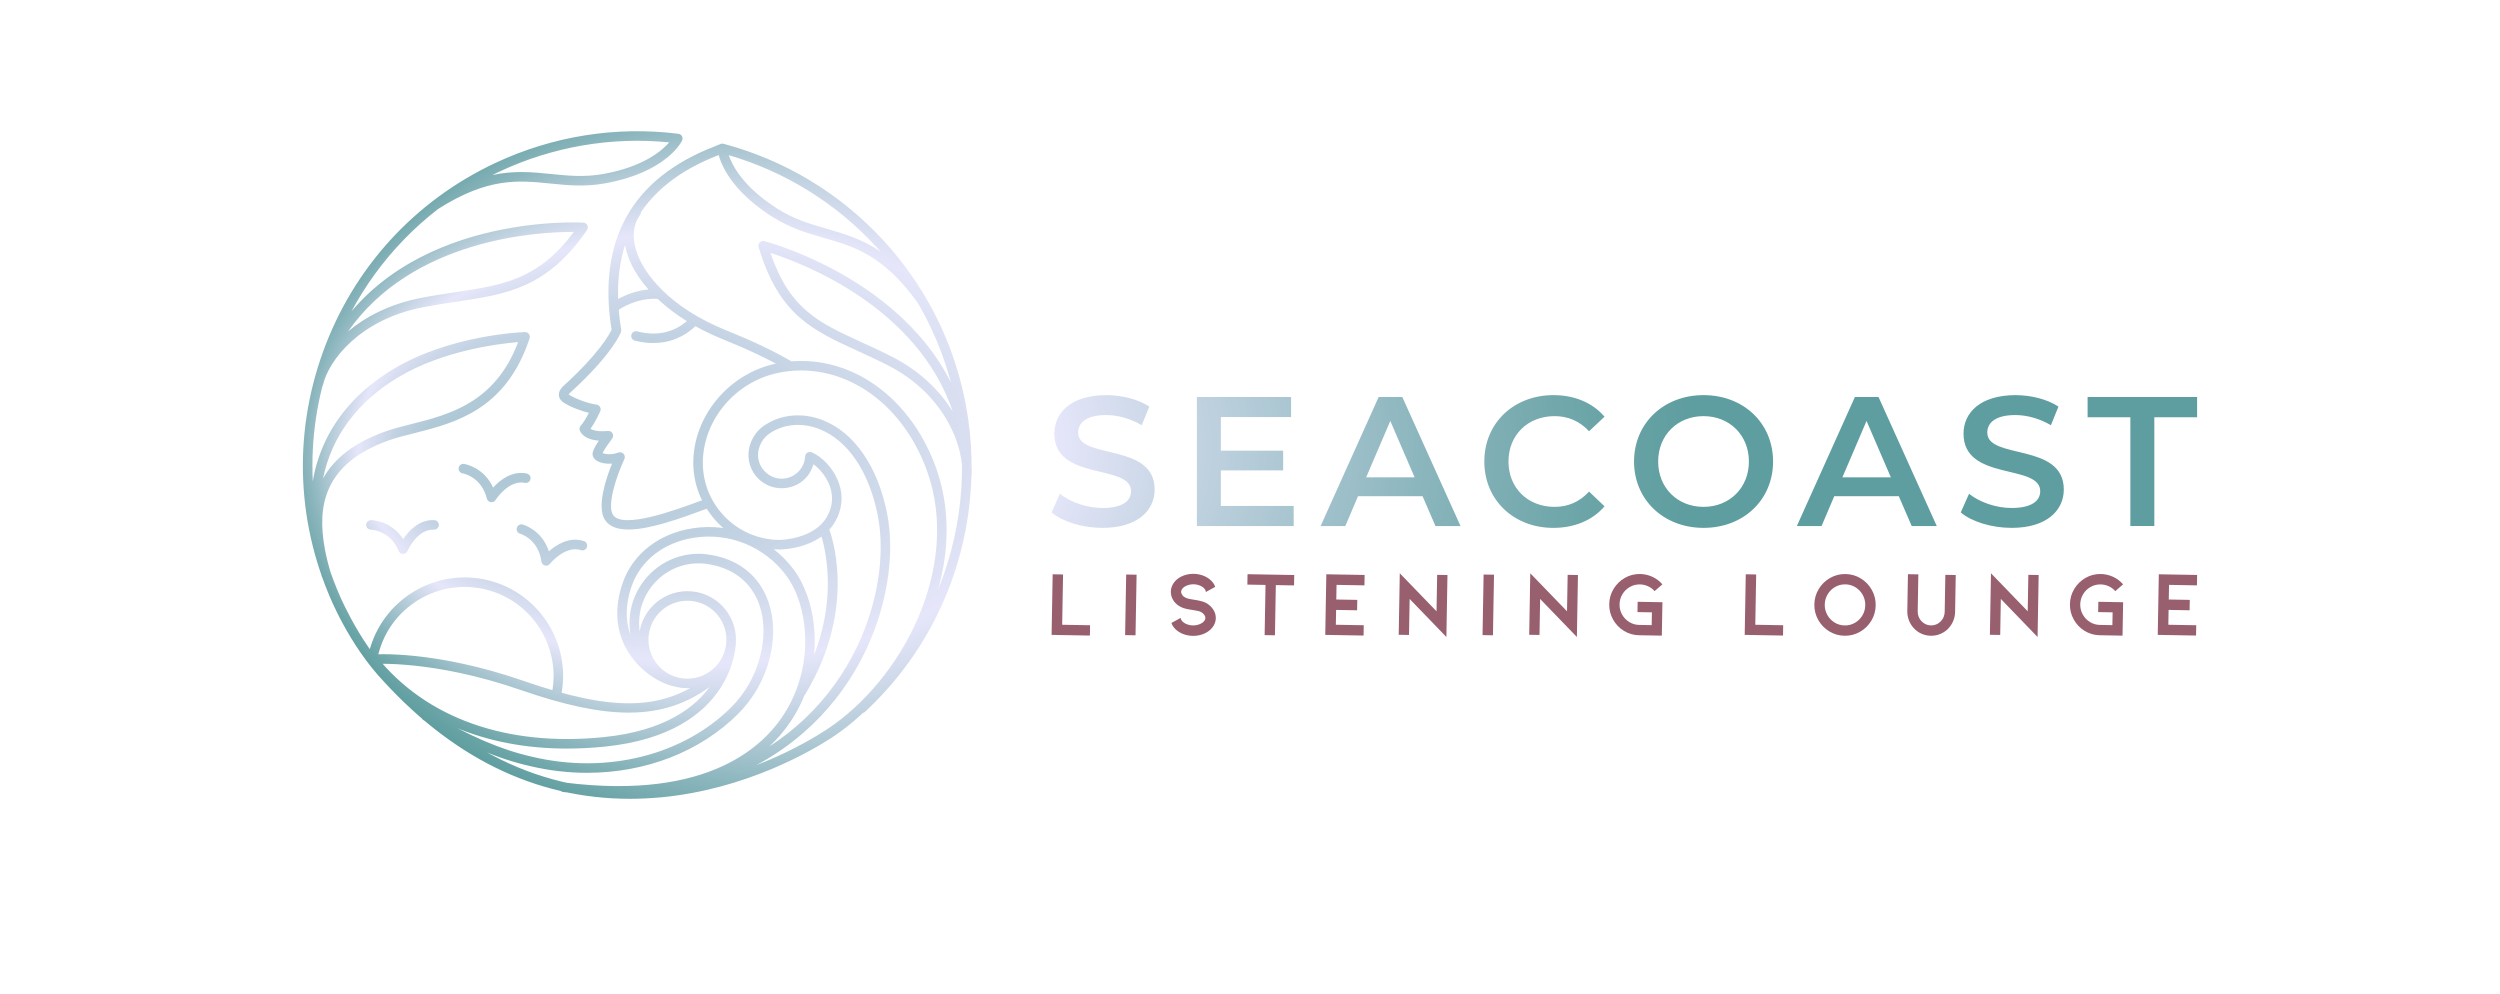 <?xml version="1.0" encoding="UTF-8"?>
<svg id="Layer_2" data-name="Layer 2" xmlns="http://www.w3.org/2000/svg" xmlns:xlink="http://www.w3.org/1999/xlink" viewBox="0 0 1527.68 607.47">
  <defs>
    <style>
      .cls-1 {
        fill: #985f6f;
      }

      .cls-2 {
        fill: url(#radial-gradient);
      }
    </style>
    <radialGradient id="radial-gradient" cx="598.74" cy="273.16" fx="270.66" fy="273.16" r="433.92" gradientTransform="translate(0 103.9) scale(1 .62)" gradientUnits="userSpaceOnUse">
      <stop offset="0" stop-color="#acc7d4"/>
      <stop offset=".12" stop-color="#b1c9d7"/>
      <stop offset=".27" stop-color="#c0d1e1"/>
      <stop offset=".42" stop-color="#d9dff1"/>
      <stop offset=".49" stop-color="#e6e6fa"/>
      <stop offset=".62" stop-color="#bdd0de"/>
      <stop offset=".79" stop-color="#8ab5bc"/>
      <stop offset=".93" stop-color="#6aa4a7"/>
      <stop offset="1" stop-color="#5f9ea0"/>
    </radialGradient>
  </defs>
  <g>
    <path class="cls-1" d="M642.6,387.95l.65-37.02,6.36.11-.54,30.73,17.05.3-.11,6.3-23.41-.41Z"/>
    <path class="cls-1" d="M687.53,388.1l.65-37.03,6.36.11-.65,37.03-6.36-.11Z"/>
    <path class="cls-1" d="M741.43,372.55c1.04,1.63,1.54,3.37,1.51,5.21-.03,1.54-.44,3-1.23,4.4-.79,1.39-1.91,2.6-3.36,3.63-1.29.92-2.76,1.61-4.4,2.09-1.64.48-3.34.7-5.11.67-1.76-.03-3.46-.31-5.08-.85-1.62-.53-3.06-1.28-4.32-2.24-1.78-1.34-2.99-2.94-3.63-4.79l5.68-3.11c.03.6.22,1.15.59,1.64.37.49.77.89,1.22,1.2.74.54,1.61.97,2.6,1.28.99.32,2.01.49,3.06.5,1.05.02,2.08-.11,3.07-.4,1-.28,1.88-.68,2.64-1.19,1.25-.92,1.89-1.9,1.91-2.95.01-.67-.22-1.34-.7-1.98-.48-.65-1.12-1.2-1.94-1.67-.78-.46-2.54-.89-5.27-1.27-3.07-.39-5.39-.98-6.95-1.75-2.01-.97-3.56-2.31-4.66-4.02-1.1-1.71-1.63-3.54-1.59-5.49.03-1.54.44-3,1.23-4.4.79-1.39,1.89-2.6,3.3-3.63,1.29-.92,2.76-1.61,4.4-2.09,1.64-.48,3.34-.7,5.11-.67,1.76.03,3.46.31,5.08.85,1.62.54,3.06,1.28,4.32,2.24,1.78,1.34,3.01,2.96,3.69,4.85l-5.74,3.16c-.02-1.05-.62-2.04-1.81-2.96-.74-.54-1.61-.97-2.6-1.28-.99-.32-2.01-.49-3.06-.5-1.05-.02-2.08.11-3.07.4-1,.28-1.88.68-2.64,1.19-1.25.92-1.89,1.9-1.91,2.95-.01.71.24,1.42.75,2.12.51.71,1.24,1.25,2.17,1.64.6.27,1.3.49,2.13.66.82.16,1.78.33,2.86.5,3.33.47,5.8,1.13,7.4,1.99,1.86,1.08,3.31,2.44,4.35,4.07Z"/>
    <path class="cls-1" d="M790.87,351.37l-.11,6.36-11.14-.19-.54,30.67-6.3-.11.54-30.67-11.09-.19.11-6.36,28.53.5Z"/>
    <path class="cls-1" d="M809.83,387.95l.65-37.02,23.41.41-.11,6.36-17.05-.3-.16,8.95,12.83.22-.11,6.36-12.83-.22-.16,9.06,17.05.3-.11,6.3-23.41-.41Z"/>
    <path class="cls-1" d="M861.39,366.01l-.38,22-6.3-.11.66-37.59,22.45,23.24.39-22.28,6.3.11-.66,37.87-22.45-23.24Z"/>
    <path class="cls-1" d="M905.94,388.1l.65-37.03,6.36.11-.65,37.03-6.36-.11Z"/>
    <path class="cls-1" d="M941.13,366.01l-.38,22-6.3-.11.66-37.59,22.45,23.24.39-22.28,6.3.11-.66,37.87-22.45-23.24Z"/>
    <path class="cls-1" d="M1015.5,388.42l-13.9-.24c-3.38-.06-6.47-.95-9.27-2.67-2.8-1.72-5.01-4.03-6.63-6.93-1.62-2.9-2.4-6.04-2.34-9.41.06-3.38.95-6.48,2.67-9.32,1.72-2.84,4.01-5.08,6.87-6.72,2.86-1.64,5.98-2.43,9.36-2.37,2.59.05,5.07.61,7.46,1.71,2.38,1.09,4.42,2.63,6.11,4.61l-4.75,4.14c-1.14-1.29-2.49-2.29-4.06-3s-3.19-1.07-4.88-1.1c-2.21-.04-4.27.48-6.16,1.55-1.9,1.07-3.41,2.55-4.55,4.42-1.14,1.87-1.73,3.94-1.77,6.19-.04,2.25.48,4.33,1.55,6.25,1.07,1.91,2.54,3.44,4.39,4.58,1.86,1.14,3.89,1.73,6.1,1.77l7.6.13.14-7.82-8.83-.15.11-6.3,15.14.27-.36,20.43Z"/>
    <path class="cls-1" d="M1066.14,387.95l.65-37.02,6.36.11-.54,30.73,17.05.3-.11,6.3-23.41-.41Z"/>
    <path class="cls-1" d="M1127.11,388.49c-3.38-.06-6.48-.96-9.32-2.69-2.84-1.74-5.08-4.07-6.72-6.99-1.64-2.92-2.43-6.08-2.37-9.5.06-3.41.96-6.55,2.7-9.41,1.74-2.86,4.06-5.11,6.96-6.75,2.9-1.64,6.04-2.43,9.41-2.37,3.38.06,6.48.96,9.32,2.69,2.84,1.74,5.08,4.07,6.72,6.99,1.64,2.92,2.43,6.08,2.37,9.5-.06,3.41-.96,6.55-2.7,9.41s-4.06,5.11-6.96,6.75c-2.9,1.64-6.04,2.43-9.41,2.37ZM1127.65,357.09c-2.25-.04-4.33.49-6.25,1.58-1.91,1.09-3.44,2.59-4.58,4.51-1.14,1.91-1.73,4-1.77,6.24-.04,2.25.48,4.35,1.55,6.3,1.07,1.95,2.55,3.51,4.42,4.67,1.87,1.16,3.94,1.76,6.19,1.8,2.25.04,4.33-.49,6.25-1.58,1.91-1.09,3.44-2.59,4.58-4.48,1.14-1.9,1.73-3.99,1.77-6.28.04-2.29-.48-4.4-1.55-6.33-1.07-1.93-2.55-3.48-4.42-4.64-1.88-1.16-3.94-1.76-6.19-1.8Z"/>
    <path class="cls-1" d="M1179.86,388.49c-1.99-.03-3.87-.44-5.63-1.22-1.77-.78-3.32-1.88-4.64-3.29-1.36-1.45-2.4-3.08-3.09-4.9s-1.03-3.7-1-5.65l.39-22.56,6.36.11-.39,22.56c-.02,1.16.17,2.26.56,3.3s.98,1.96,1.75,2.76c1.62,1.68,3.56,2.54,5.81,2.58,1.09.02,2.14-.18,3.16-.59,1.02-.41,1.91-1.01,2.68-1.78.8-.78,1.42-1.67,1.85-2.7.43-1.02.66-2.12.68-3.28l.39-22.56,6.36.11-.39,22.57c-.03,1.95-.43,3.82-1.2,5.61-.76,1.79-1.83,3.38-3.21,4.79-1.41,1.36-3.02,2.41-4.81,3.12-1.79.72-3.67,1.06-5.62,1.03Z"/>
    <path class="cls-1" d="M1222.65,366.01l-.38,22-6.3-.11.66-37.59,22.45,23.24.39-22.28,6.3.11-.66,37.87-22.45-23.24Z"/>
    <path class="cls-1" d="M1297.02,388.42l-13.9-.24c-3.38-.06-6.47-.95-9.27-2.67-2.8-1.72-5.01-4.03-6.63-6.93-1.62-2.9-2.4-6.04-2.34-9.41.06-3.38.95-6.48,2.67-9.32,1.72-2.84,4.01-5.08,6.87-6.72,2.86-1.64,5.98-2.43,9.36-2.37,2.59.05,5.07.61,7.46,1.71,2.38,1.09,4.42,2.63,6.11,4.61l-4.75,4.14c-1.14-1.29-2.49-2.29-4.06-3-1.56-.7-3.19-1.07-4.88-1.1-2.21-.04-4.27.48-6.16,1.55-1.9,1.07-3.41,2.55-4.55,4.42-1.14,1.87-1.73,3.94-1.77,6.19-.04,2.25.48,4.33,1.55,6.25,1.07,1.91,2.54,3.44,4.39,4.58,1.86,1.14,3.89,1.73,6.1,1.77l7.6.13.14-7.82-8.83-.15.11-6.3,15.14.27-.36,20.43Z"/>
    <path class="cls-1" d="M1318.54,387.95l.65-37.02,23.41.41-.11,6.36-17.05-.3-.16,8.95,12.83.22-.11,6.36-12.83-.22-.16,9.06,17.05.3-.11,6.3-23.41-.41Z"/>
  </g>
  <path class="cls-2" d="M246.32,338.47h-.02c-1.17,0-2.22-.71-2.67-1.78-5.37-12.73-16.51-13.01-16.98-13.01-1.6-.02-2.9-1.33-2.89-2.93,0-1.6,1.3-2.9,2.91-2.9.56,0,12.26.15,19.72,11.62,3.35-5.06,9.72-12.12,19.03-11.62,1.61.09,2.84,1.46,2.76,3.07-.09,1.61-1.4,2.83-3.07,2.76-10.14-.57-16.06,12.91-16.12,13.04-.46,1.07-1.51,1.76-2.68,1.76ZM336.01,344.57c.09-.11,9.39-11.54,18.97-8.39,1.53.51,3.18-.33,3.68-1.86.5-1.53-.33-3.18-1.86-3.68-8.85-2.9-16.85,2.24-21.4,6.25-4.21-13.02-15.47-16.22-16.01-16.36-1.55-.42-3.16.5-3.58,2.06-.42,1.55.5,3.16,2.06,3.58.11.03,11.09,3.15,12.98,16.98.16,1.16.99,2.1,2.11,2.42.26.07.52.11.78.11.87,0,1.71-.39,2.28-1.09ZM302.8,305.53c.08-.13,8.09-12.53,17.91-10.47,1.58.33,3.12-.69,3.45-2.26.33-1.58-.69-3.12-2.26-3.45-9.13-1.89-16.49,4.12-20.57,8.61-5.65-12.47-17.19-14.38-17.74-14.46-1.6-.25-3.06.84-3.31,2.43-.25,1.58.83,3.08,2.42,3.34.47.08,11.43,2.03,14.82,15.42.28,1.13,1.22,1.98,2.37,2.16.15.02.31.04.46.04.99,0,1.93-.51,2.47-1.36ZM434.87,479.16c89.41-29.23,116.88-115.73,107.29-164.98-5.63-28.95-20.03-49.9-39.5-57.48-12.79-4.97-26.5-3.46-36.68,4.06-1.29.96-1.57,2.78-.61,4.08.96,1.29,2.78,1.57,4.08.61,8.56-6.32,20.19-7.56,31.1-3.32,17.56,6.84,30.64,26.21,35.89,53.16,9.19,47.22-17.31,130.19-103.38,158.33-1.53.5-2.37,2.15-1.87,3.68.4,1.23,1.54,2.01,2.77,2.01.3,0,.61-.05.91-.14ZM403.44,487.27c52.88-4.83,93.64-29.21,104.88-36.57,47.97-31.42,85.91-103.51,63.55-165.17-16.61-45.81-56.76-71.87-97.63-63.36-28.84,6-50.59,32.09-50.59,60.68s23.74,52.92,52.94,52.92c.98,0,24.07-.33,33.67-16.85,4.34-7.46,5.17-15.62,2.41-23.59-3.26-9.39-10.87-16.63-16.7-18.93-1.49-.59-3.19.14-3.78,1.64-.59,1.5.15,3.19,1.64,3.78,3.84,1.51,10.5,7.29,13.33,15.42,2.22,6.4,1.57,12.71-1.94,18.74-7.92,13.61-28.46,13.94-28.65,13.95-25.97,0-47.09-21.12-47.09-47.09s19.75-49.52,45.95-54.97c37.96-7.92,75.37,16.62,90.96,59.64,21.38,58.98-15.15,128.09-61.27,158.3-25.11,16.45-156.13,91.92-270.31-37.79-1.07-1.21-2.91-1.33-4.12-.26s-1.33,2.91-.26,4.12c44.59,50.65,96.46,76.24,154.44,76.24,6.12,0,12.31-.29,18.57-.86ZM485.06,225c.81-1.39.33-3.18-1.07-3.99-11.67-6.75-24.11-12.68-40.36-19.22-34.08-13.73-50.81-34.52-55.1-49.4-2.36-8.2-1.45-15.53,2.65-21.19.94-1.31.65-3.13-.66-4.07-1.3-.94-3.13-.65-4.07.65-5.19,7.18-6.41,16.24-3.53,26.23,5.96,20.67,28.39,41.05,58.52,53.19,15.98,6.44,28.2,12.26,39.62,18.86.46.27.96.39,1.46.39,1.01,0,1.99-.52,2.53-1.46ZM492.05,424.27c33.03-54.68,15.01-100.09,14.23-102-.61-1.49-2.31-2.2-3.8-1.59-1.49.61-2.2,2.31-1.6,3.8.18.44,17.62,44.71-13.82,96.77-.83,1.38-.39,3.17.99,4,.47.28.99.42,1.51.42.99,0,1.95-.5,2.5-1.41ZM485.95,436.39c18.51-31.92,13.29-69.4-1.02-88.45-14.38-19.14-38-28.77-61.63-25.13-20.53,3.16-36.5,15.57-42.71,33.18-5.28,14.98-4.38,29.26,2.59,41.28,8.04,13.85,21.66,20.84,28.85,22.15,1.56.28,3.1-.76,3.39-2.35.29-1.58-.76-3.1-2.34-3.39-5.89-1.07-17.85-7.27-24.85-19.34-6.18-10.65-6.9-22.9-2.14-36.41,5.48-15.56,19.72-26.53,38.09-29.36,21.52-3.31,42.99,5.45,56.08,22.87,13.19,17.55,17.89,52.26.64,82.02-12.47,21.5-46.73,55.9-136,44.72-1.58-.19-3.06.93-3.26,2.53-.2,1.6.93,3.06,2.53,3.26,12.22,1.53,23.45,2.23,33.78,2.23,67.93,0,96.54-30.06,108-49.81ZM451.11,436.14c18.39-18.37,25.99-46.46,18.47-68.31-5.68-16.5-19.13-26.84-37.91-29.14-12.39-1.43-24.71,2.69-33.8,11.36-9.16,8.73-13.92,20.95-13.08,33.46.35,7.7,3.22,18.88,8.71,25.23,1.05,1.22,2.89,1.35,4.11.3,1.22-1.05,1.35-2.9.3-4.11-4.89-5.65-7.04-16.06-7.3-21.74-.73-10.85,3.38-21.38,11.28-28.91,7.84-7.47,18.44-11.04,29.09-9.79,16.42,2.01,28.17,10.98,33.09,25.25,6.71,19.5-.47,45.7-17.07,62.28-29.53,29.5-76.04,41.19-121.42,30.51-19.67-4.42-39.36-12.9-63.81-27.5-1.38-.82-3.17-.38-4,1.01-.83,1.38-.37,3.17,1.01,4,25.01,14.93,45.22,23.62,65.49,28.17,11.53,2.71,23.14,4.04,34.55,4.03,35.4,0,68.9-12.72,92.31-36.1ZM435.73,418.22c1.28-.98,1.52-2.81.54-4.09-.98-1.28-2.81-1.52-4.09-.54-27.13,20.77-57.5,21.46-112.04,2.54-54.75-18.99-91.16-16.29-92.69-16.17-1.6.13-2.8,1.54-2.67,3.14.13,1.6,1.51,2.78,3.14,2.67.36-.03,36.81-2.68,90.31,15.87,26.51,9.19,47.84,13.82,66,13.82,20.19,0,36.45-5.72,51.5-17.24ZM429.75,311.66l3.2-1.18c1.51-.55,2.29-2.23,1.74-3.74-.55-1.52-2.23-2.29-3.74-1.74l-3.22,1.18c-15.4,5.66-47.45,17.44-53.2,8.36-3.73-5.89,2.31-23.99,7-34.02.5-1.07.31-2.34-.49-3.21-.8-.87-2.05-1.17-3.15-.77-4.39,1.6-8.17,1.01-9.69.32.91-1.89,3.52-5.78,5.85-8.85.7-.92.79-2.17.23-3.18-.56-1.01-1.64-1.6-2.82-1.49-5.97.56-9.16-.39-10.65-1.31,2.97-4.06,5.63-9.92,5.97-10.69.38-.84.33-1.81-.12-2.62-.45-.8-1.26-1.35-2.17-1.47-5.17-.67-12.43-3.57-14.71-4.87l-.67-.37c-.46-.25-1.23-.67-1.65-1,.15-.22.43-.56.94-1.02,26.21-23.89,30.88-36.62,31.07-37.15.16-.46.2-.96.13-1.44-8.56-52.17,11.33-87.99,59.12-106.46,2.39-.92,3.48-1.35,4.22-1.84,1.33-.87,1.69-2.61.85-3.96-.84-1.35-2.65-1.75-4.01-.94-.36.21-1.85.79-3.16,1.3-50.47,19.5-71.63,57.18-62.91,112-1.27,2.72-7.54,14.4-29.23,34.18-.82.75-3.32,3.02-2.96,6.07.35,2.95,3.03,4.41,4.8,5.38l.58.32c2.21,1.26,7.72,3.55,12.95,4.83-1.39,2.7-3.3,6.04-4.92,7.74-.7.74-.97,1.79-.7,2.78.18.68,1.91,5.79,11.74,6.45-4.07,6.05-3.93,7.83-3.87,8.49.08,1.03.59,2.52,2.53,3.76,1.98,1.27,5.38,2.11,9.36,1.8-3.61,8.92-9.47,26.26-4.36,34.33,2.72,4.3,7.92,5.94,14.41,5.94,13.25,0,31.87-6.85,45.73-11.94ZM378.11,189.28c.1-.08,10.74-7.6,24.12-6.62,1.56.14,3-1.09,3.12-2.7.12-1.61-1.09-3-2.7-3.12-15.44-1.1-27.43,7.33-27.93,7.69-1.31.94-1.61,2.76-.67,4.07.57.8,1.46,1.22,2.37,1.22.59,0,1.18-.18,1.7-.54ZM425.89,198.45c1.14-1.14,1.13-2.99,0-4.12-1.14-1.14-2.99-1.13-4.12,0-8.43,8.45-19.38,11.33-31.68,8.33-.8-.2-1.25-.31-1.88-.21-1.59.23-2.7,1.71-2.47,3.3.19,1.35,1.28,2.35,2.58,2.48.1.02.23.06.38.09,3.57.87,7.07,1.3,10.47,1.3,10.13,0,19.38-3.82,26.72-11.18ZM343.01,424.41c6.28-32.58-15.12-64.2-47.7-70.48-32.59-6.28-64.2,15.12-70.48,47.7-.31,1.58.73,3.11,2.31,3.42,1.56.3,3.11-.73,3.42-2.31,2.75-14.25,10.88-26.58,22.9-34.72,12.02-8.14,26.5-11.11,40.75-8.36,29.42,5.67,48.75,34.22,43.08,63.65-.31,1.58.73,3.11,2.31,3.42.19.04.37.05.56.05,1.37,0,2.59-.97,2.86-2.36ZM369.53,456.24c80.31-8.18,80.2-63.87,80.19-64.43-.03-1.61-1.36-2.81-2.97-2.86-1.61.03-2.89,1.36-2.86,2.97,0,.51.08,50.88-74.95,58.51-59.28,6.04-108.65-11.5-138.97-49.4-1-1.26-2.83-1.46-4.1-.45-1.26,1.01-1.46,2.84-.45,4.1,27.54,34.42,69.96,52.75,121.03,52.75,7.51,0,15.22-.4,23.09-1.2ZM449.72,390.89c0-16.35-13.3-29.65-29.65-29.65s-29.65,13.3-29.65,29.65,13.3,29.65,29.65,29.65,29.65-13.3,29.65-29.65ZM443.89,390.89c0,13.13-10.68,23.82-23.82,23.82s-23.82-10.68-23.82-23.82,10.68-23.81,23.82-23.81,23.82,10.68,23.82,23.81ZM497.81,279.3c.09-1.61-1.13-2.99-2.74-3.08-1.68-.11-2.99,1.13-3.08,2.74-.44,7.6-6.76,13.55-14.38,13.55s-14.4-6.46-14.4-14.4c0-5.56,3.11-10.99,7.93-13.82,1.39-.82,1.85-2.6,1.03-3.99-.82-1.39-2.6-1.85-3.99-1.03-6.66,3.92-10.8,11.15-10.8,18.85,0,11.16,9.08,20.23,20.23,20.23s19.58-8.37,20.2-19.05ZM197.36,235.27c3.4-14.99,22.48-40.01,61.1-47.51,7.29-1.41,14.15-2.45,20.78-3.45,30.7-4.63,54.94-8.28,79.45-43.68.6-.86.69-1.98.23-2.93-.46-.95-1.38-1.57-2.43-1.64-1.11-.07-110.99-6.48-155.85,74.78-.68,1.22-.38,2.72.63,3.61-4.96,6.54-8.19,13.28-9.6,19.53-.36,1.57.63,3.13,2.2,3.49.22.05.43.07.65.07,1.33,0,2.53-.92,2.84-2.27ZM350.71,141.74c-21.93,29.21-43.29,32.43-72.33,36.8-6.69,1.01-13.62,2.05-21.03,3.49-18.78,3.64-33.74,11.33-44.67,20.52,39.65-56.51,115.19-60.82,137.25-60.82.27,0,.53,0,.79,0ZM200.2,354.17c1.55-.45,2.44-2.07,1.99-3.62-1.38-4.73-2.61-9.54-3.54-14.33-.01-.13-.03-.26-.06-.4-.02-.09-.04-.18-.06-.28-4.93-26.31-.55-52.42,39.16-66.48,4.54-1.61,9.75-2.92,15.27-4.31,25.05-6.32,56.23-14.18,70.65-58,.3-.9.13-1.9-.43-2.66-.57-.76-1.39-1.22-2.43-1.17-1.82.06-45.13,1.68-79.93,22.34-41.25,24.49-58.71,65.22-47.93,111.75.98,5.16,2.28,10.24,3.71,15.16.37,1.27,1.54,2.1,2.8,2.1.27,0,.54-.04.82-.12ZM251.51,259.1c-5.65,1.43-10.99,2.77-15.79,4.47-20.17,7.14-31.97,17.29-38.32,28.88,5.09-25.43,20.94-47.06,46.37-62.16,27.28-16.2,61.03-20.28,72.83-21.25-14,37.18-42.24,44.3-65.09,50.06ZM208.45,372.79c1.46-.68,2.08-2.42,1.4-3.88-22.54-47.98-25.05-101.86-7.06-151.73,12.96-35.92,35.44-66.66,64.93-89.47.04-.02.08-.05.12-.07,30.43-19.35,48.9-17.47,68.45-15.49,10.38,1.05,21.11,2.14,33.63-.14,37.39-6.81,46.51-25.33,46.88-26.12.4-.85.37-1.83-.08-2.65-.45-.82-1.27-1.37-2.19-1.49-38.21-4.76-76.91,1.42-111.92,17.87-49.39,23.2-86.79,64.25-105.3,115.58-18.52,51.33-15.94,106.8,7.26,156.19.5,1.06,1.55,1.68,2.64,1.68.42,0,.84-.09,1.24-.28ZM300.79,106.99c1.42-.71,2.86-1.4,4.3-2.08,32.53-15.28,68.33-21.44,103.85-17.91-4.53,5.25-15.81,14.86-40.06,19.27-11.71,2.13-21.56,1.13-32,.07-5.91-.6-11.89-1.21-18.22-1.21-5.6,0-11.49.47-17.87,1.85ZM593.66,291.33c.52-5.75-.33-13.32-2.98-21.6,1.15-.56,1.84-1.85,1.58-3.17-17.61-91.14-124.12-118.94-125.19-119.21-1.02-.26-2.09.05-2.82.81-.72.76-.99,1.85-.68,2.85,12.44,41.4,32.57,50.62,60.42,63.37,5.91,2.71,12.03,5.51,18.56,8.84,35.82,18.26,46.8,51.14,45.31,67.58-.14,1.6,1.04,3.02,2.64,3.17.09,0,.18.01.27.01,1.49,0,2.76-1.14,2.9-2.65ZM582.29,251.63c-7.68-12.42-19.62-24.69-37.1-33.6-6.64-3.39-12.81-6.21-18.78-8.94-26.17-11.99-43.88-20.09-55.6-54.54,19.65,6.27,89.61,32.72,111.48,97.09ZM528.53,435c71.3-66.21,84.59-171.86,37.48-252.61-.08-.18-.18-.35-.29-.51-.01-.02-.02-.03-.03-.05-7.36-12.53-16.19-24.46-26.47-35.54-26.32-28.35-59.91-48.55-97.12-58.42-.9-.24-1.87-.03-2.59.56-.72.59-1.12,1.49-1.07,2.43.05.87,1.58,21.46,33.71,41.75,10.76,6.8,21.12,9.8,31.14,12.7,18.82,5.45,36.6,10.61,57.5,39.69,45.98,78.49,33.13,181.32-36.22,245.72-1.18,1.1-1.25,2.94-.15,4.12.58.62,1.36.93,2.14.93.71,0,1.42-.26,1.98-.78ZM534.94,150.26c1.09,1.17,2.15,2.35,3.21,3.54-11.51-7.79-22.48-10.97-33.24-14.09-10.07-2.92-19.59-5.68-29.65-12.03-20.85-13.17-27.71-26.3-29.95-32.85,34.27,10,65.17,29.1,89.63,55.44ZM239.31,417.23c1.16-1.12,1.2-2.96.08-4.12-21.42-22.26-33.33-52.75-33.44-53.06-.58-1.5-2.27-2.25-3.77-1.67-1.5.58-2.25,2.27-1.67,3.77.5,1.29,12.42,31.87,34.68,55.01.57.59,1.34.89,2.1.89s1.46-.27,2.02-.81ZM642.6,313.11l5.07-11.38c6.31,5.07,16.34,8.68,26.03,8.68,12.28,0,17.46-4.39,17.46-10.25,0-17.01-46.87-5.86-46.87-35.15,0-12.73,10.14-23.55,31.77-23.55,9.46,0,19.38,2.48,26.25,6.99l-4.62,11.38c-7.1-4.17-14.87-6.2-21.75-6.2-12.17,0-17.13,4.73-17.13,10.7,0,16.79,46.76,5.86,46.76,34.81,0,12.62-10.25,23.43-31.88,23.43-12.28,0-24.56-3.83-31.1-9.46ZM790.53,309.17v12.28h-59.15v-78.87h57.57v12.28h-42.93v20.51h38.08v12.06h-38.08v21.75h44.5ZM869.28,303.2h-39.43l-7.77,18.25h-15.1l35.49-78.87h14.42l35.6,78.87h-15.32l-7.89-18.25ZM864.44,291.7l-14.87-34.48-14.76,34.48h29.63ZM907.03,282.01c0-23.55,18.03-40.56,42.25-40.56,12.84,0,23.89,4.62,31.21,13.18l-9.46,8.9c-5.75-6.2-12.84-9.24-21.07-9.24-16.34,0-28.17,11.49-28.17,27.72s11.83,27.72,28.17,27.72c8.22,0,15.32-3.04,21.07-9.35l9.46,9.01c-7.32,8.56-18.37,13.18-31.32,13.18-24.11,0-42.14-17.01-42.14-40.56ZM998.51,282.01c0-23.32,18.03-40.56,42.48-40.56s42.48,17.12,42.48,40.56-18.03,40.56-42.48,40.56-42.48-17.24-42.48-40.56ZM1068.7,282.01c0-16.11-11.83-27.72-27.72-27.72s-27.72,11.6-27.72,27.72,11.83,27.72,27.72,27.72,27.72-11.61,27.72-27.72ZM1160.3,303.2h-39.43l-7.77,18.25h-15.1l35.49-78.87h14.42l35.6,78.87h-15.32l-7.89-18.25ZM1155.46,291.7l-14.87-34.48-14.76,34.48h29.63ZM1198.16,313.11l5.07-11.38c6.31,5.07,16.34,8.68,26.03,8.68,12.28,0,17.46-4.39,17.46-10.25,0-17.01-46.87-5.86-46.87-35.15,0-12.73,10.14-23.55,31.77-23.55,9.46,0,19.38,2.48,26.25,6.99l-4.62,11.38c-7.1-4.17-14.87-6.2-21.75-6.2-12.17,0-17.13,4.73-17.13,10.7,0,16.79,46.76,5.86,46.76,34.81,0,12.62-10.25,23.43-31.88,23.43-12.28,0-24.56-3.83-31.1-9.46ZM1301.81,254.97h-26.14v-12.39h66.92v12.39h-26.14v66.47h-14.65v-66.47Z"/>
</svg>